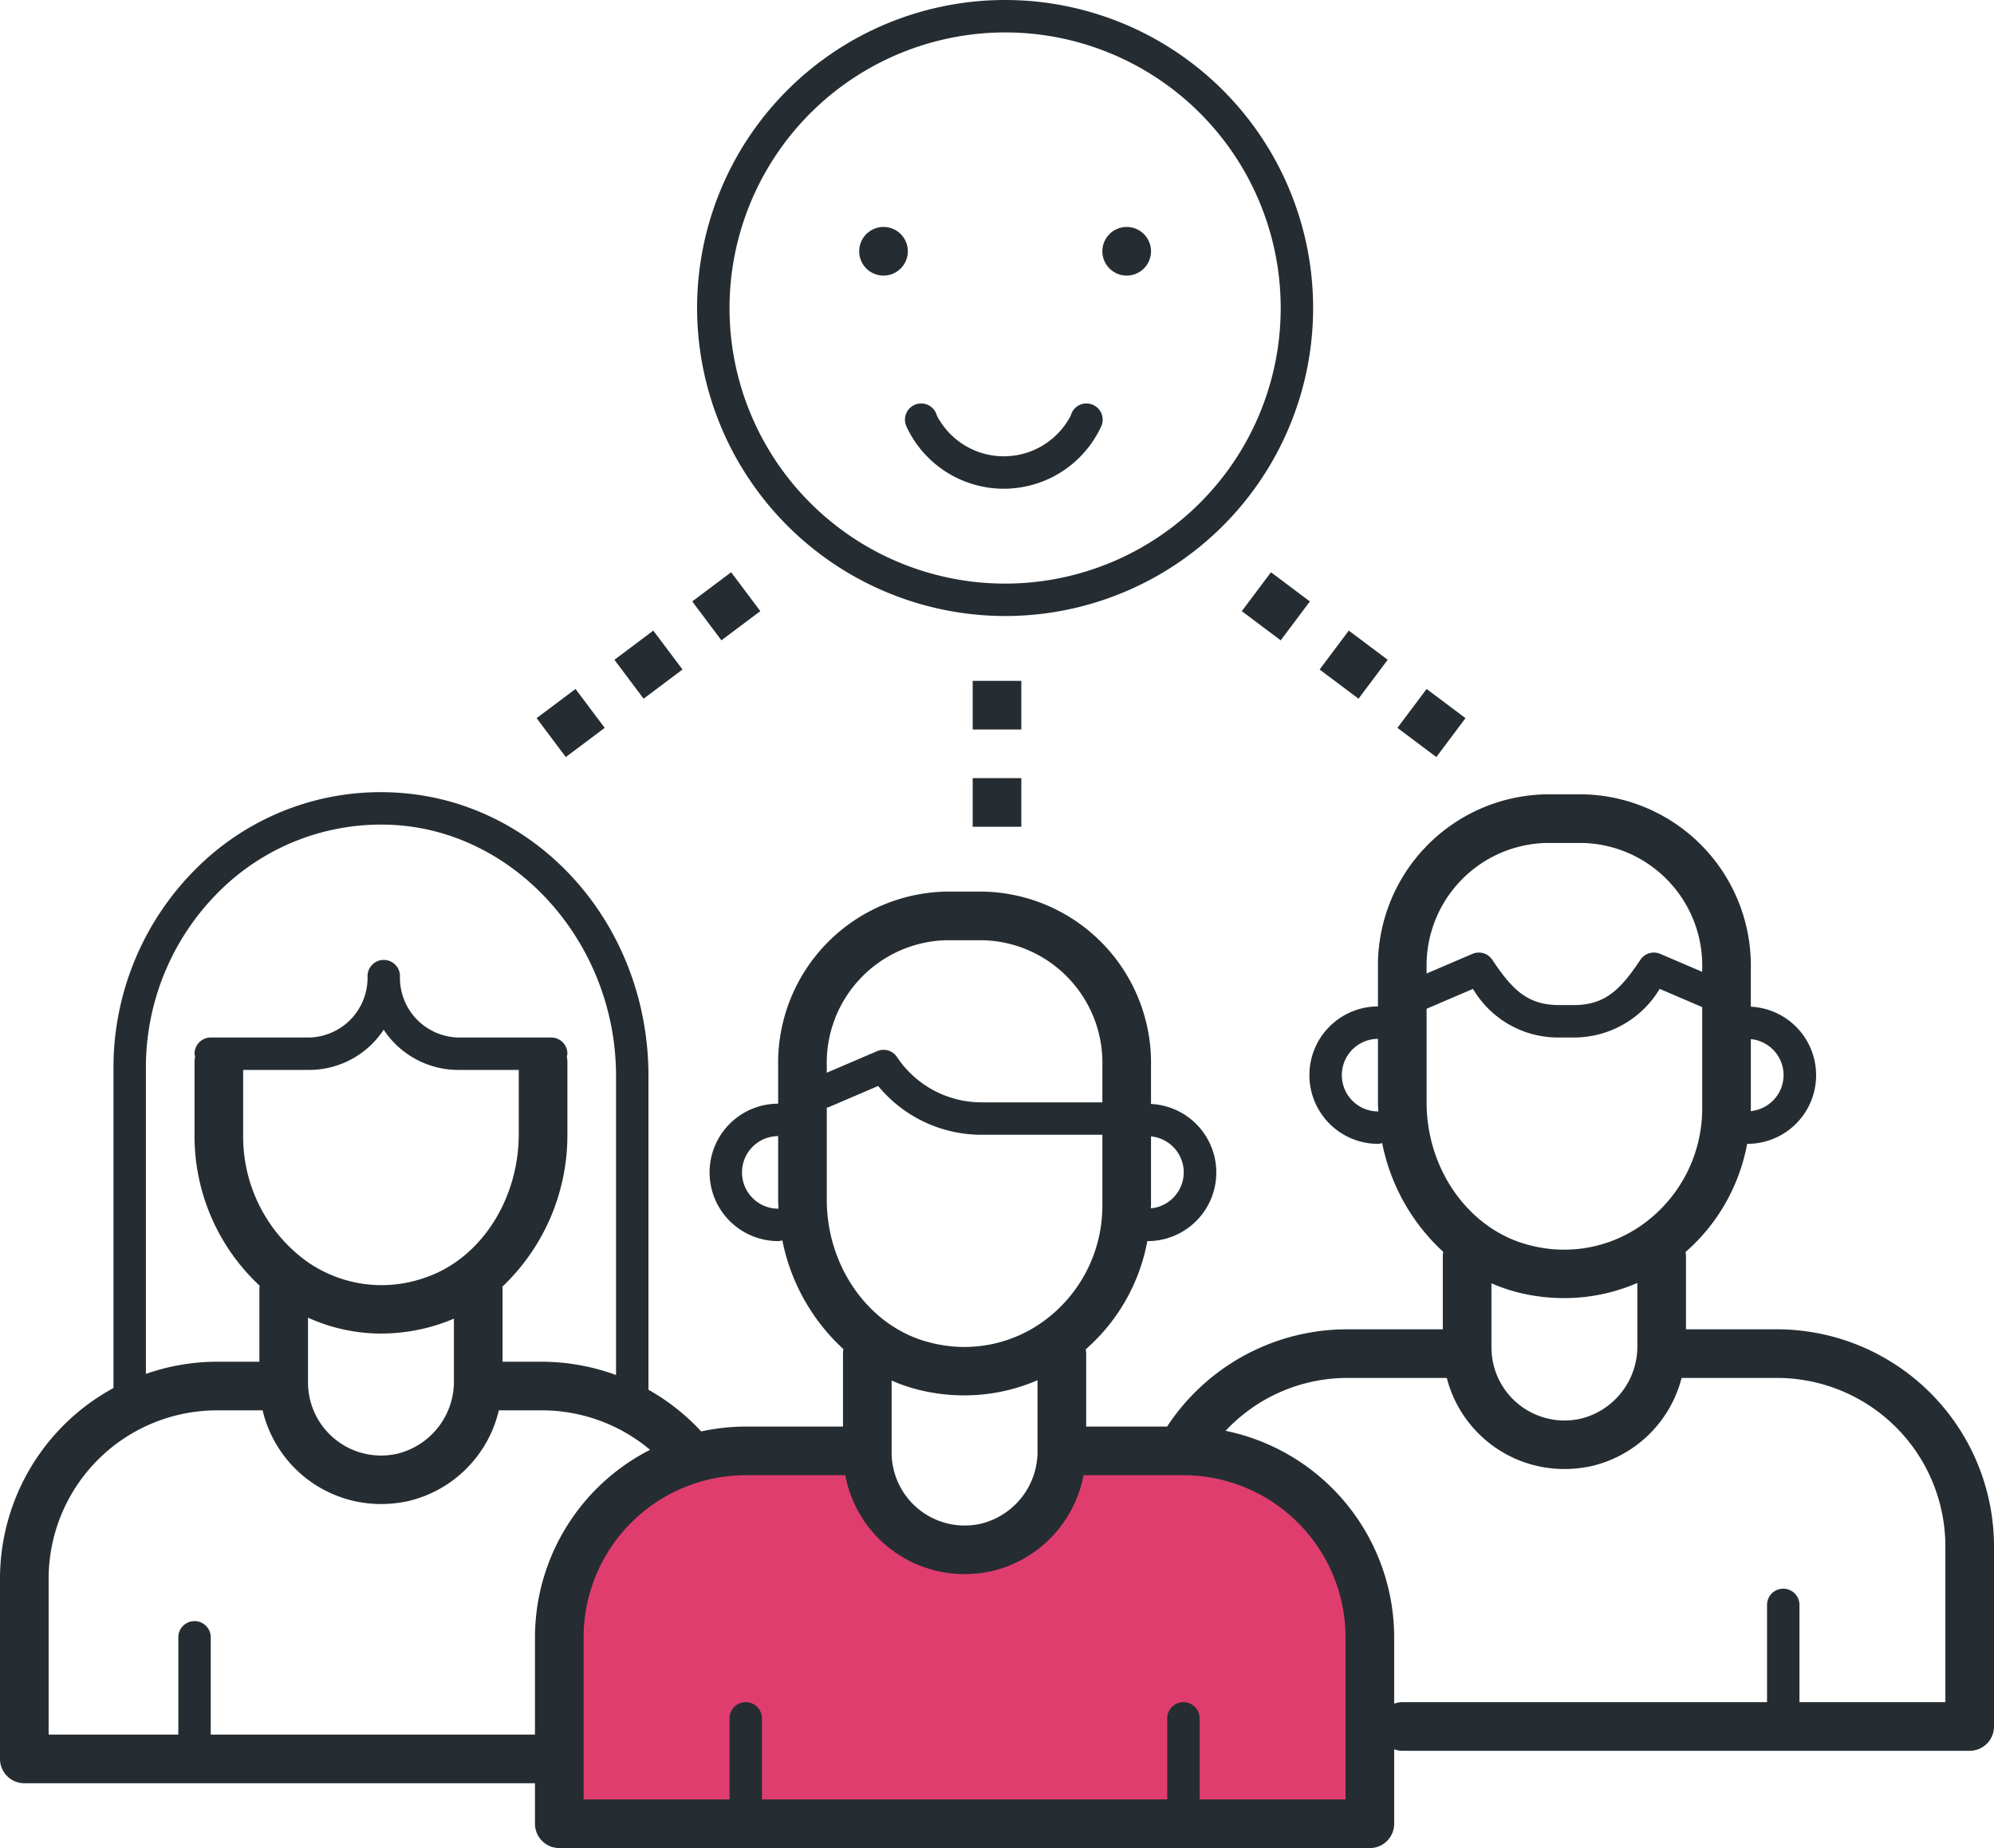 <svg id="그룹_553" data-name="그룹 553" xmlns="http://www.w3.org/2000/svg" xmlns:xlink="http://www.w3.org/1999/xlink" width="123" height="114" viewBox="0 0 123 114">
  <defs>
    <clipPath id="clip-path">
      <rect id="사각형_2150" data-name="사각형 2150" width="123" height="114" fill="none"/>
    </clipPath>
  </defs>
  <g id="그룹_550" data-name="그룹 550">
    <g id="그룹_549" data-name="그룹 549" clip-path="url(#clip-path)">
      <path id="패스_507" data-name="패스 507" d="M73.4,90H65.97a6.413,6.413,0,0,1-6.47,5,6.242,6.242,0,0,1-6.362-5H45.594A10.594,10.594,0,0,0,35,100.6V112H84V100.6A10.6,10.6,0,0,0,73.4,90" fill="#df3d6e"/>
    </g>
  </g>
  <g id="그룹_552" data-name="그룹 552">
    <g id="그룹_551" data-name="그룹 551" clip-path="url(#clip-path)">
      <path id="패스_508" data-name="패스 508" d="M55.886,26.247a6.615,6.615,0,0,0,12.065,0,1,1,0,1,0-1.9-.615,4.649,4.649,0,0,1-8.261,0,1,1,0,1,0-1.9.615" fill="#252d32"/>
      <path id="패스_509" data-name="패스 509" d="M54.5,17A1.5,1.5,0,1,0,53,15.5,1.5,1.5,0,0,0,54.5,17" fill="#252d32"/>
      <path id="패스_510" data-name="패스 510" d="M69.5,17A1.5,1.5,0,1,0,68,15.5,1.5,1.5,0,0,0,69.5,17" fill="#252d32"/>
      <path id="패스_511" data-name="패스 511" d="M109.62,82H104V77.5a1.463,1.463,0,0,0-.027-.266,11.688,11.688,0,0,0,3.8-6.675h0A4.232,4.232,0,0,0,108,62.1V59.771A10.569,10.569,0,0,0,97.671,49H95.329A10.569,10.569,0,0,0,85,59.771v2.311a4.239,4.239,0,0,0,.019,8.478.966.966,0,0,0,.24-.049,12.364,12.364,0,0,0,3.769,6.713A1.476,1.476,0,0,0,89,77.5V82H83.12a13.288,13.288,0,0,0-11.128,6H67V83.5a1.463,1.463,0,0,0-.027-.266,11.688,11.688,0,0,0,3.8-6.675h0A4.232,4.232,0,0,0,71,68.1V65.771A10.569,10.569,0,0,0,60.671,55H58.329A10.569,10.569,0,0,0,48,65.771v2.311a4.239,4.239,0,0,0,.019,8.478.966.966,0,0,0,.24-.049,12.364,12.364,0,0,0,3.769,6.713A1.476,1.476,0,0,0,52,83.5V88H46a12.941,12.941,0,0,0-2.745.3A13.367,13.367,0,0,0,40,85.728V66.368c0-9.4-6.92-17.082-15.753-17.484A16.081,16.081,0,0,0,12.283,53.4,17.3,17.3,0,0,0,7,65.866V85.622A13.391,13.391,0,0,0,0,97.38V108.5A1.5,1.5,0,0,0,1.5,110H33v2.5a1.5,1.5,0,0,0,1.5,1.5h50a1.5,1.5,0,0,0,1.5-1.5v-4.592a1.483,1.483,0,0,0,.5.092h35a1.5,1.5,0,0,0,1.5-1.5V95.38A13.4,13.4,0,0,0,109.62,82m.4-15.68a2.235,2.235,0,0,1-2.031,2.219c0-.074.012-.145.012-.219V64.1a2.235,2.235,0,0,1,2.019,2.218M95.329,52h2.342A7.568,7.568,0,0,1,105,59.771v.178l-2.587-1.108a1,1,0,0,0-1.225.364C99.926,61.1,98.984,62,97.046,62h-.852c-1.938,0-2.879-.9-4.142-2.795a1,1,0,0,0-1.226-.364L88,60.052v-.281A7.568,7.568,0,0,1,95.329,52M85.019,68.56A2.239,2.239,0,0,1,85,64.082v3.931c0,.184.014.365.022.547h0M88,68.013V62.228L90.861,61a6.09,6.09,0,0,0,5.333,3h.852a6.162,6.162,0,0,0,5.331-3L105,62.125V68.32a8.8,8.8,0,0,1-3.356,6.975,8.319,8.319,0,0,1-7.251,1.526C90.688,75.914,88,72.209,88,68.013m5.679,11.722a11.729,11.729,0,0,0,2.8.341A11.339,11.339,0,0,0,101,79.14v3.827a4.586,4.586,0,0,1-3.468,4.54A4.508,4.508,0,0,1,92,83.12V79.161a10.32,10.32,0,0,0,1.679.574M73.019,72.32a2.235,2.235,0,0,1-2.031,2.219c0-.074.012-.145.012-.219V70.1a2.235,2.235,0,0,1,2.019,2.218M58.329,58h2.342A7.568,7.568,0,0,1,68,65.771V68H60.554a6.264,6.264,0,0,1-5.222-2.795,1,1,0,0,0-1.226-.364L51,66.172v-.4A7.568,7.568,0,0,1,58.329,58M48.019,74.56A2.239,2.239,0,0,1,48,70.082v3.931c0,.184.014.365.022.547h0M51,74.013V68.322a.871.871,0,0,0,.113-.023l3.056-1.31A8.252,8.252,0,0,0,60.554,70H68v4.32a8.8,8.8,0,0,1-3.356,6.975,8.309,8.309,0,0,1-7.251,1.526C53.688,81.914,51,78.209,51,74.013m5.679,11.722a11.729,11.729,0,0,0,2.8.341A11.339,11.339,0,0,0,64,85.14v4.307a4.584,4.584,0,0,1-3.468,4.539A4.508,4.508,0,0,1,55,89.6V85.161a10.32,10.32,0,0,0,1.679.574M9,65.866a15.287,15.287,0,0,1,4.664-11.02,14.139,14.139,0,0,1,10.491-3.964C31.789,51.229,38,58.177,38,66.368V84.82A13.345,13.345,0,0,0,33.44,84H31V79.5c0-.044-.009-.085-.013-.128A12.882,12.882,0,0,0,35,69.947V65.5a1.548,1.548,0,0,0-.036-.321A.962.962,0,0,0,35,65a1,1,0,0,0-1-1H28.24a3.685,3.685,0,0,1-3.568-3.786,1,1,0,0,0-2,0A3.686,3.686,0,0,1,19.1,64H13a1,1,0,0,0-1,1,.962.962,0,0,0,.036.179A1.548,1.548,0,0,0,12,65.5V70a12.612,12.612,0,0,0,4.019,9.313A1.442,1.442,0,0,0,16,79.5V84H13.38A13.3,13.3,0,0,0,9,84.751ZM15,66h4.1a5.509,5.509,0,0,0,4.568-2.481A5.509,5.509,0,0,0,28.24,66H32v3.947c0,4.083-2.38,7.73-5.787,8.868a8,8,0,0,1-7.39-1.076A9.5,9.5,0,0,1,15,70Zm4,15.282a10.921,10.921,0,0,0,4.513.98,11.5,11.5,0,0,0,3.649-.6c.285-.1.564-.2.838-.322v3.789a4.586,4.586,0,0,1-3.468,4.54A4.509,4.509,0,0,1,19,85.28ZM13,107v-6a1,1,0,0,0-2,0v6H3V97.38A10.391,10.391,0,0,1,13.38,87H16.2a7.5,7.5,0,0,0,7.31,5.778,7.84,7.84,0,0,0,1.661-.179,7.513,7.513,0,0,0,5.6-5.6h2.67A10.391,10.391,0,0,1,40.1,89.433,13,13,0,0,0,33,101v6Zm70,4H74v-5a1,1,0,0,0-2,0v5H47v-5a1,1,0,0,0-2,0v5H36V101A10.011,10.011,0,0,1,46,91h6.141a7.479,7.479,0,0,0,7.368,6.1,7.851,7.851,0,0,0,1.662-.18A7.529,7.529,0,0,0,66.839,91H73a10.011,10.011,0,0,1,10,10Zm37-6h-9V99a1,1,0,0,0-2,0v6H86.5a1.483,1.483,0,0,0-.5.092V101A13.022,13.022,0,0,0,75.6,88.262,10.285,10.285,0,0,1,83.12,85h6.126a7.479,7.479,0,0,0,7.263,5.618,7.787,7.787,0,0,0,1.662-.18A7.5,7.5,0,0,0,103.729,85h5.891A10.391,10.391,0,0,1,120,95.38Z" fill="#252d32"/>
      <path id="패스_512" data-name="패스 512" d="M62,38A19,19,0,1,0,43,19,19.021,19.021,0,0,0,62,38M62,2A17,17,0,1,1,45,19,17.019,17.019,0,0,1,62,2" fill="#252d32"/>
      <rect id="사각형_2151" data-name="사각형 2151" width="3" height="3" transform="translate(60 42)" fill="#252d32"/>
      <rect id="사각형_2152" data-name="사각형 2152" width="3" height="3" transform="translate(60 48)" fill="#252d32"/>
      <rect id="사각형_2153" data-name="사각형 2153" width="3.001" height="3" transform="matrix(0.6, -0.8, 0.8, 0.6, 81.4, 41.3)" fill="#252d32"/>
      <rect id="사각형_2154" data-name="사각형 2154" width="3" height="3" transform="translate(86.2 44.9) rotate(-53.13)" fill="#252d32"/>
      <rect id="사각형_2155" data-name="사각형 2155" width="2.999" height="3" transform="matrix(0.6, -0.8, 0.8, 0.6, 76.6, 37.7)" fill="#252d32"/>
      <rect id="사각형_2156" data-name="사각형 2156" width="3" height="3" transform="matrix(0.8, -0.6, 0.6, 0.8, 33.101, 44.3)" fill="#252d32"/>
      <rect id="사각형_2157" data-name="사각형 2157" width="3" height="3.001" transform="translate(37.9 40.7) rotate(-36.885)" fill="#252d32"/>
      <rect id="사각형_2158" data-name="사각형 2158" width="3" height="3" transform="matrix(0.8, -0.6, 0.6, 0.8, 42.7, 37.099)" fill="#252d32"/>
    </g>
  </g>
</svg>

